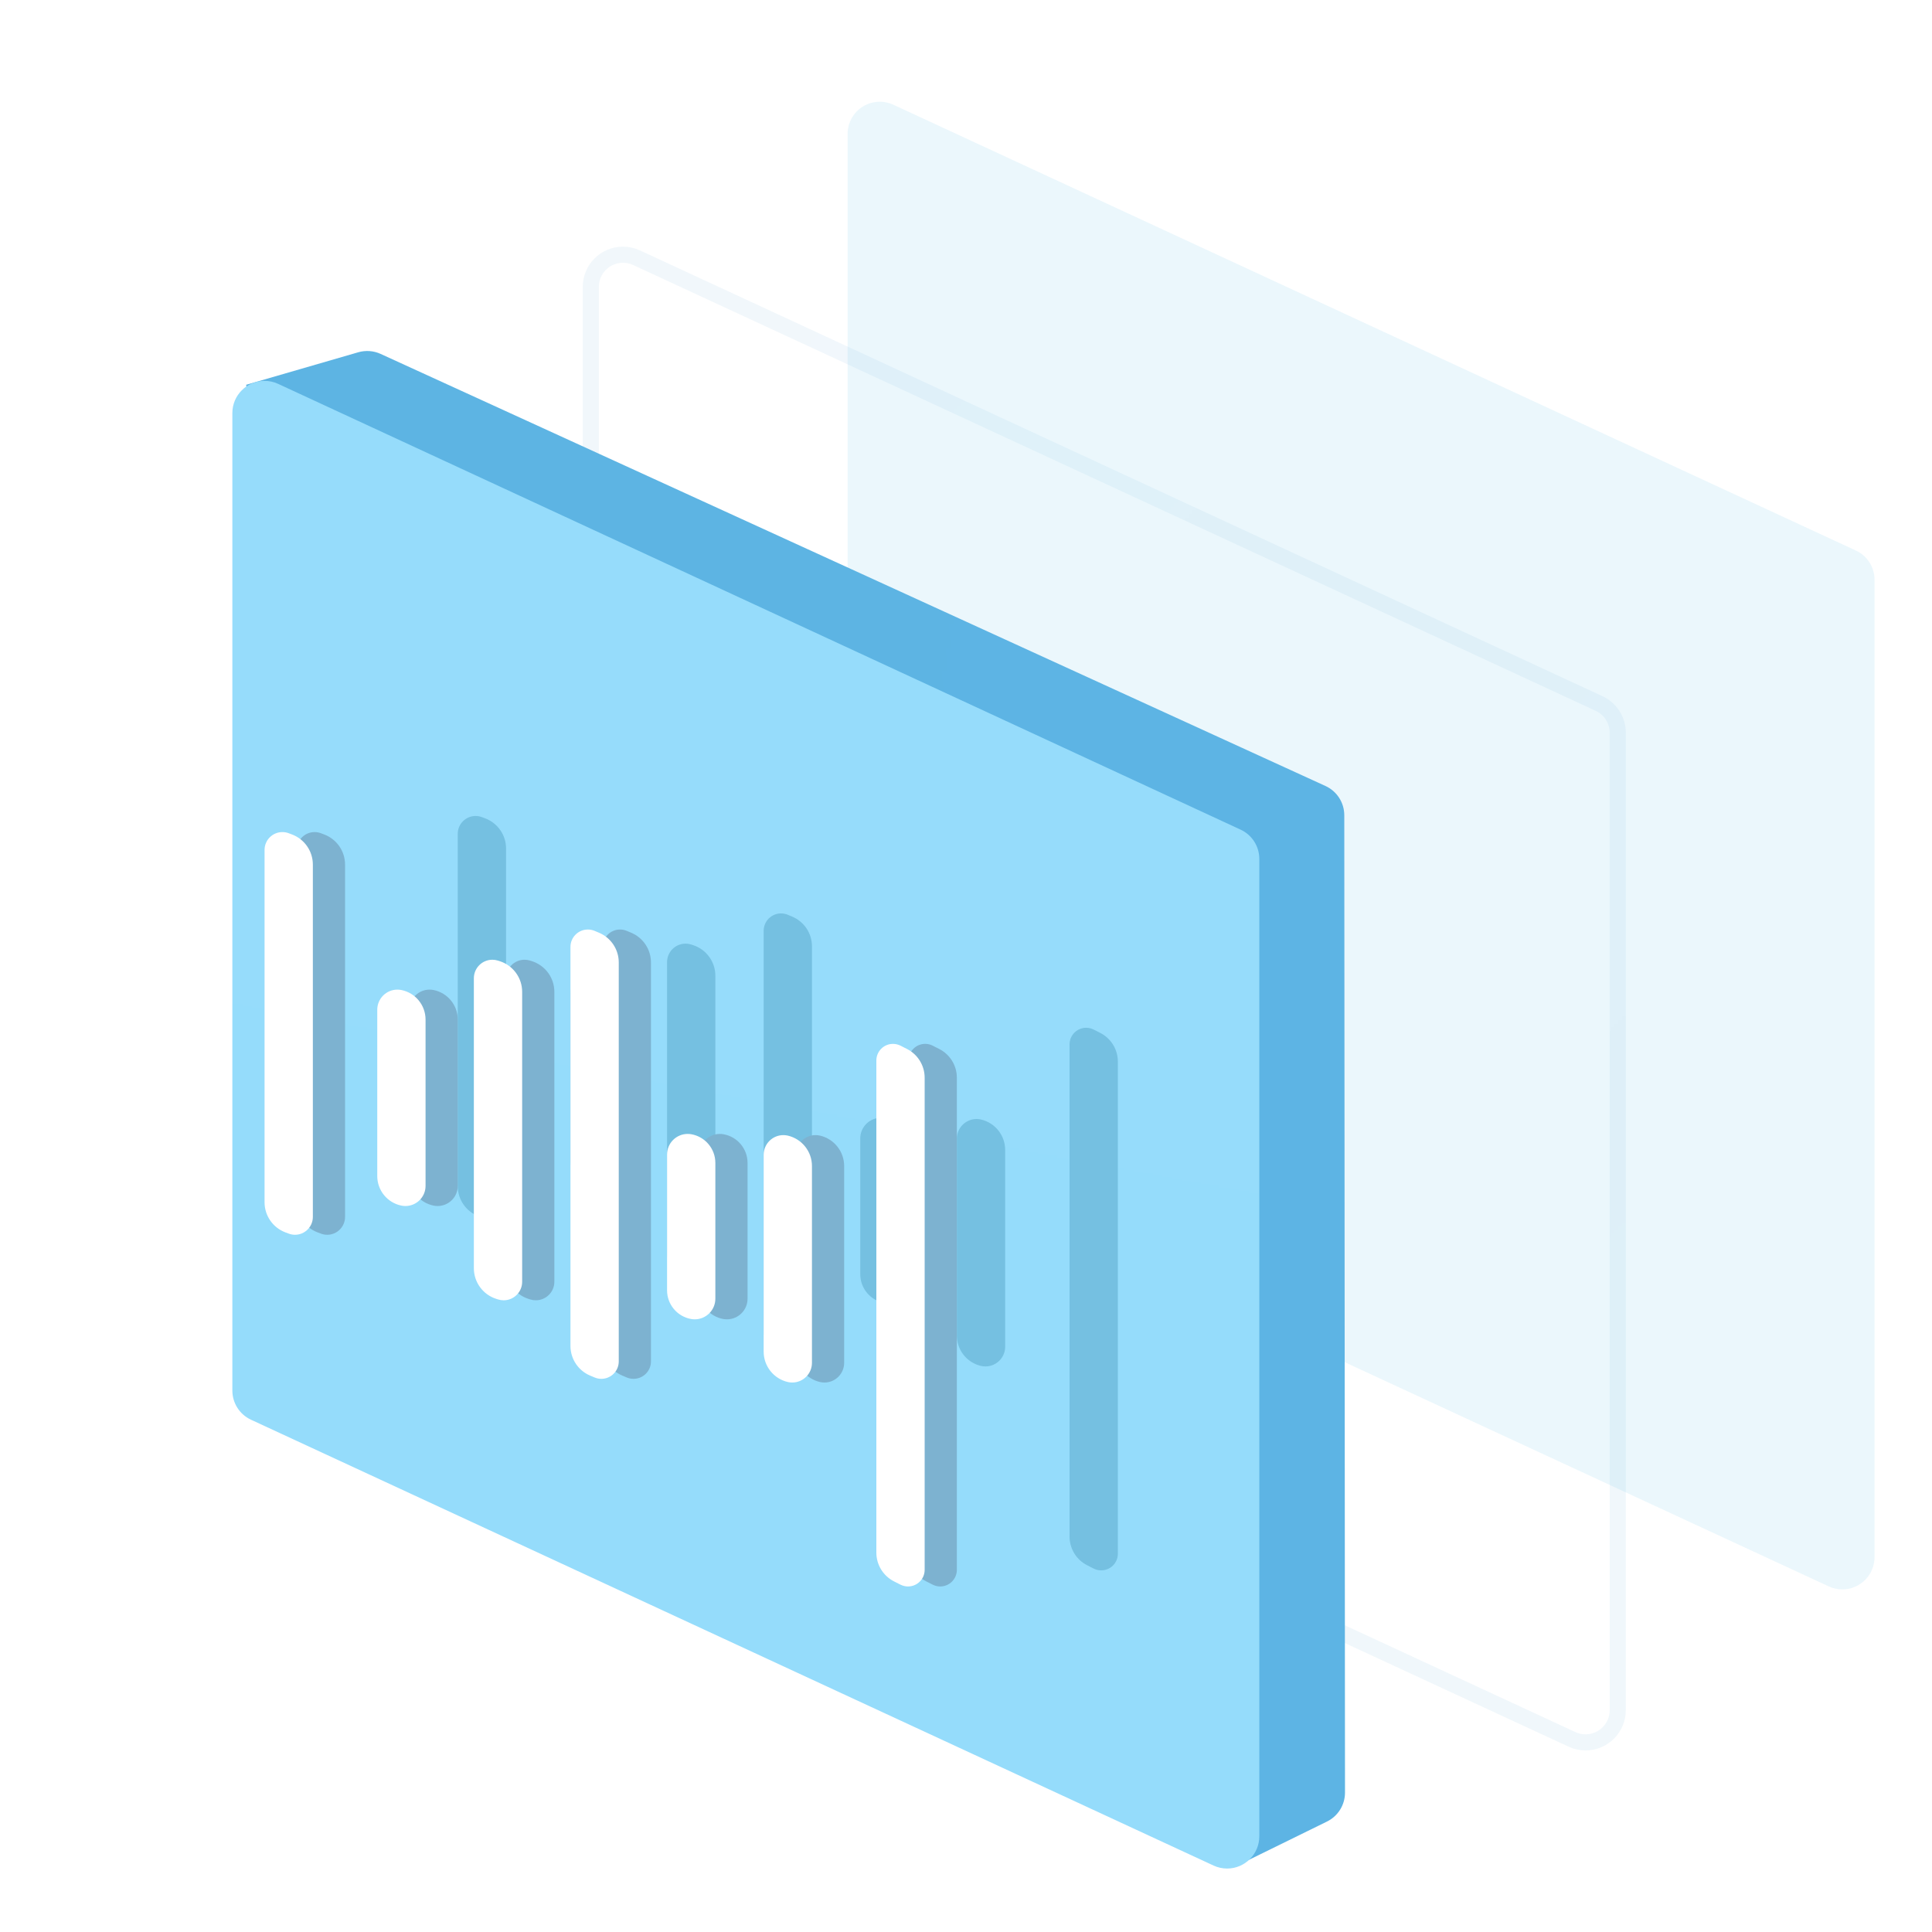 <svg width="120" height="120" viewBox="0 0 120 120" fill="none" xmlns="http://www.w3.org/2000/svg">
<path opacity="0.8" d="M3 26.634L3.026 19.211L28.57 3L28.384 10.184L3 26.634Z" fill="url(#paint0_linear_138_21473)"/>
<path opacity="0.8" d="M92.001 100.634L92.025 93.211L117.57 77L117.384 84.184L92.001 100.634Z" fill="url(#paint1_linear_138_21473)"/>
<path opacity="0.158" d="M55.485 6.504L115.271 34.194C115.978 34.522 116.43 35.23 116.43 36.009V96.72C116.43 97.825 115.535 98.72 114.43 98.72C114.14 98.72 113.853 98.657 113.59 98.535L53.804 70.844C53.097 70.517 52.645 69.809 52.645 69.03V8.318C52.645 7.214 53.54 6.318 54.645 6.318C54.935 6.318 55.222 6.382 55.485 6.504Z" fill="#84CCEE"/>
<path d="M39.536 16.006L99.322 43.696C100.029 44.023 100.481 44.732 100.481 45.511V106.222C100.481 107.327 99.586 108.222 98.481 108.222C98.191 108.222 97.904 108.159 97.641 108.037L37.855 80.346C37.148 80.019 36.695 79.311 36.695 78.532V17.82C36.695 16.716 37.591 15.82 38.695 15.82C38.986 15.82 39.272 15.883 39.536 16.006Z" stroke="url(#paint2_linear_138_21473)"/>
<path d="M23.641 21.982L82.327 48.819C83.039 49.144 83.495 49.854 83.496 50.636L83.54 111.343C83.541 112.106 83.106 112.803 82.421 113.14L77.077 115.762L22.341 85.153C21.771 84.834 21.392 84.258 21.327 83.608L15.291 23.899L22.252 21.88C22.712 21.747 23.205 21.783 23.641 21.982Z" fill="url(#paint3_linear_138_21473)"/>
<path d="M17.272 23.841L77.058 51.532C77.765 51.859 78.218 52.568 78.218 53.347V114.058C78.218 115.163 77.322 116.058 76.218 116.058C75.927 116.058 75.64 115.995 75.377 115.873L15.591 88.182C14.884 87.855 14.432 87.147 14.432 86.368V25.656C14.432 24.552 15.327 23.656 16.432 23.656C16.722 23.656 17.009 23.719 17.272 23.841Z" fill="url(#paint4_linear_138_21473)"/>
<g opacity="0.43" filter="url(#filter0_f_138_21473)">
<path fill-rule="evenodd" clip-rule="evenodd" d="M67.464 63.837C67.627 63.837 67.787 63.875 67.932 63.949L68.336 64.154C69.008 64.495 69.432 65.184 69.432 65.938V96.506C69.432 97.076 68.969 97.538 68.399 97.538C68.237 97.538 68.076 97.5 67.932 97.427L67.527 97.222C66.855 96.881 66.432 96.191 66.432 95.438V64.87C66.432 64.299 66.894 63.837 67.464 63.837ZM60.655 69.504C60.748 69.504 60.841 69.514 60.932 69.535C61.81 69.739 62.432 70.522 62.432 71.423V83.648C62.432 84.324 61.884 84.871 61.208 84.871C61.115 84.871 61.022 84.861 60.932 84.84C60.053 84.636 59.432 83.854 59.432 82.952V70.728C59.432 70.052 59.98 69.504 60.655 69.504ZM48.513 56.734C48.657 56.734 48.799 56.762 48.932 56.818L49.207 56.934C49.949 57.246 50.432 57.972 50.432 58.777V83.561C50.432 84.158 49.948 84.642 49.35 84.642C49.207 84.642 49.064 84.613 48.932 84.557L48.657 84.442C47.914 84.13 47.432 83.403 47.432 82.598V57.815C47.432 57.218 47.916 56.734 48.513 56.734ZM54.712 69.43C54.786 69.43 54.859 69.436 54.932 69.448C55.799 69.599 56.432 70.352 56.432 71.232V79.665C56.432 80.372 55.858 80.946 55.151 80.946C55.078 80.946 55.004 80.939 54.932 80.927C54.065 80.776 53.432 80.023 53.432 79.143V70.71C53.432 70.003 54.005 69.43 54.712 69.43ZM42.582 58.611C42.701 58.611 42.819 58.63 42.932 58.666L43.039 58.7C43.869 58.965 44.432 59.735 44.432 60.606V78.613C44.432 79.249 43.916 79.764 43.281 79.764C43.163 79.764 43.045 79.745 42.932 79.709L42.824 79.675C41.995 79.411 41.432 78.64 41.432 77.77V59.762C41.432 59.127 41.947 58.611 42.582 58.611ZM29.541 50.682C29.674 50.682 29.807 50.706 29.932 50.753L30.137 50.83C30.916 51.124 31.432 51.869 31.432 52.702V74.585C31.432 75.197 30.935 75.694 30.323 75.694C30.189 75.694 30.057 75.669 29.932 75.622L29.726 75.545C28.947 75.251 28.432 74.506 28.432 73.674V51.791C28.432 51.178 28.928 50.682 29.541 50.682ZM36.683 60.467C36.766 60.467 36.85 60.475 36.932 60.492C37.804 60.669 38.432 61.436 38.432 62.327V72.657C38.432 73.348 37.871 73.908 37.18 73.908C37.097 73.908 37.014 73.9 36.932 73.883C36.059 73.706 35.432 72.939 35.432 72.048V61.718C35.432 61.027 35.992 60.467 36.683 60.467Z" fill="#4A9BBD"/>
</g>
<path fill-rule="evenodd" clip-rule="evenodd" d="M19.932 51.753L20.137 51.83C20.916 52.124 21.432 52.869 21.432 53.702V75.585C21.432 76.197 20.935 76.694 20.323 76.694C20.189 76.694 20.057 76.669 19.932 76.622L19.726 76.545C18.947 76.251 18.432 75.506 18.432 74.674V52.791C18.432 52.178 18.928 51.682 19.541 51.682C19.674 51.682 19.807 51.706 19.932 51.753Z" fill="#7DB2D0"/>
<path fill-rule="evenodd" clip-rule="evenodd" d="M57.932 64.948L58.336 65.153C59.008 65.494 59.432 66.183 59.432 66.937V97.505C59.432 98.075 58.969 98.538 58.399 98.538C58.236 98.538 58.076 98.499 57.932 98.426L57.527 98.221C56.855 97.88 56.432 97.19 56.432 96.437V65.869C56.432 65.298 56.894 64.836 57.464 64.836C57.627 64.836 57.787 64.874 57.932 64.948Z" fill="#7DB2D0"/>
<path fill-rule="evenodd" clip-rule="evenodd" d="M38.932 57.819L39.207 57.934C39.949 58.246 40.432 58.973 40.432 59.778V84.561C40.432 85.158 39.948 85.642 39.35 85.642C39.207 85.642 39.064 85.614 38.932 85.558L38.657 85.442C37.914 85.13 37.432 84.404 37.432 83.599V58.816C37.432 58.218 37.916 57.734 38.513 57.734C38.657 57.734 38.799 57.763 38.932 57.819Z" fill="#7DB2D0"/>
<path fill-rule="evenodd" clip-rule="evenodd" d="M26.932 61.492C27.804 61.669 28.432 62.436 28.432 63.327V73.657C28.432 74.348 27.872 74.908 27.18 74.908C27.097 74.908 27.014 74.9 26.932 74.883C26.059 74.706 25.432 73.939 25.432 73.048V62.718C25.432 62.027 25.992 61.467 26.683 61.467C26.766 61.467 26.85 61.475 26.932 61.492Z" fill="#7DB2D0"/>
<path fill-rule="evenodd" clip-rule="evenodd" d="M50.932 70.535C51.81 70.739 52.432 71.522 52.432 72.423V84.648C52.432 85.324 51.884 85.871 51.208 85.871C51.115 85.871 51.022 85.861 50.932 85.84C50.053 85.636 49.432 84.854 49.432 83.952V71.728C49.432 71.052 49.98 70.504 50.655 70.504C50.748 70.504 50.841 70.514 50.932 70.535Z" fill="#7DB2D0"/>
<path fill-rule="evenodd" clip-rule="evenodd" d="M32.932 59.666L33.039 59.7C33.869 59.964 34.432 60.735 34.432 61.605V79.613C34.432 80.248 33.916 80.763 33.281 80.763C33.163 80.763 33.045 80.745 32.932 80.709L32.824 80.675C31.995 80.41 31.432 79.64 31.432 78.769V60.762C31.432 60.126 31.947 59.611 32.582 59.611C32.701 59.611 32.819 59.63 32.932 59.666Z" fill="#7DB2D0"/>
<path fill-rule="evenodd" clip-rule="evenodd" d="M44.932 70.449C45.799 70.599 46.432 71.352 46.432 72.232V80.665C46.432 81.373 45.858 81.946 45.151 81.946C45.078 81.946 45.004 81.939 44.932 81.927C44.065 81.776 43.432 81.024 43.432 80.144V71.71C43.432 71.003 44.005 70.43 44.712 70.43C44.786 70.43 44.859 70.436 44.932 70.449Z" fill="#7DB2D0"/>
<path fill-rule="evenodd" clip-rule="evenodd" d="M55.464 64.837C55.627 64.837 55.787 64.875 55.932 64.948L56.336 65.154C57.008 65.495 57.432 66.184 57.432 66.938V97.506C57.432 98.076 56.969 98.538 56.399 98.538C56.236 98.538 56.076 98.5 55.932 98.427L55.527 98.222C54.855 97.881 54.432 97.191 54.432 96.438V65.87C54.432 65.299 54.894 64.837 55.464 64.837ZM48.655 70.504C48.748 70.504 48.841 70.514 48.932 70.535C49.81 70.739 50.432 71.522 50.432 72.423V84.648C50.432 85.324 49.884 85.871 49.208 85.871C49.115 85.871 49.022 85.861 48.932 85.84C48.053 85.636 47.432 84.854 47.432 83.952V71.728C47.432 71.052 47.98 70.504 48.655 70.504ZM36.513 57.734C36.657 57.734 36.799 57.762 36.932 57.818L37.207 57.934C37.949 58.246 38.432 58.972 38.432 59.777V84.561C38.432 85.158 37.948 85.642 37.35 85.642C37.207 85.642 37.064 85.613 36.932 85.557L36.657 85.442C35.914 85.13 35.432 84.403 35.432 83.598V58.815C35.432 58.218 35.916 57.734 36.513 57.734ZM42.712 70.43C42.786 70.43 42.859 70.436 42.932 70.448C43.799 70.599 44.432 71.352 44.432 72.232V80.665C44.432 81.372 43.858 81.946 43.151 81.946C43.078 81.946 43.004 81.939 42.932 81.927C42.065 81.776 41.432 81.023 41.432 80.143V71.71C41.432 71.003 42.005 70.43 42.712 70.43ZM30.582 59.611C30.701 59.611 30.819 59.63 30.932 59.666L31.039 59.7C31.869 59.965 32.432 60.735 32.432 61.606V79.613C32.432 80.249 31.916 80.764 31.281 80.764C31.163 80.764 31.045 80.745 30.932 80.709L30.824 80.675C29.995 80.411 29.432 79.64 29.432 78.77V60.762C29.432 60.127 29.947 59.611 30.582 59.611ZM17.541 51.682C17.674 51.682 17.807 51.706 17.932 51.753L18.137 51.83C18.916 52.124 19.432 52.869 19.432 53.702V75.585C19.432 76.197 18.935 76.694 18.323 76.694C18.189 76.694 18.057 76.669 17.932 76.622L17.726 76.545C16.947 76.251 16.432 75.506 16.432 74.674V52.791C16.432 52.178 16.928 51.682 17.541 51.682ZM24.683 61.467C24.766 61.467 24.85 61.475 24.932 61.492C25.804 61.669 26.432 62.436 26.432 63.327V73.657C26.432 74.348 25.872 74.908 25.18 74.908C25.097 74.908 25.014 74.9 24.932 74.883C24.059 74.706 23.432 73.939 23.432 73.048V62.718C23.432 62.027 23.992 61.467 24.683 61.467Z" fill="white"/>
<defs>
<filter id="filter0_f_138_21473" x="26.432" y="48.682" width="45" height="50.857" filterUnits="userSpaceOnUse" color-interpolation-filters="sRGB">
<feFlood flood-opacity="0" result="BackgroundImageFix"/>
<feBlend mode="normal" in="SourceGraphic" in2="BackgroundImageFix" result="shape"/>
<feGaussianBlur stdDeviation="1" result="effect1_foregroundBlur_138_21473"/>
</filter>
<linearGradient id="paint0_linear_138_21473" x1="-1249.92" y1="48.321" x2="-1249.92" y2="2366.39" gradientUnits="userSpaceOnUse">
<stop stop-color="white" stop-opacity="0"/>
<stop offset="1" stop-color="white"/>
</linearGradient>
<linearGradient id="paint1_linear_138_21473" x1="-1160.92" y1="122.321" x2="-1160.92" y2="2440.39" gradientUnits="userSpaceOnUse">
<stop stop-color="white" stop-opacity="0"/>
<stop offset="1" stop-color="white"/>
</linearGradient>
<linearGradient id="paint2_linear_138_21473" x1="1250.15" y1="-2310.38" x2="8610.11" y2="5161.45" gradientUnits="userSpaceOnUse">
<stop stop-color="#509CD3" stop-opacity="0"/>
<stop offset="1" stop-color="#5CB9D7"/>
</linearGradient>
<linearGradient id="paint3_linear_138_21473" x1="849.378" y1="7271.9" x2="-22188.1" y2="3755.11" gradientUnits="userSpaceOnUse">
<stop stop-color="#61B8E8"/>
<stop offset="1" stop-color="#318AB0"/>
</linearGradient>
<linearGradient id="paint4_linear_138_21473" x1="1124.33" y1="7153.44" x2="2426.04" y2="148.225" gradientUnits="userSpaceOnUse">
<stop stop-color="#53B4EB"/>
<stop offset="1" stop-color="#99DEFC"/>
</linearGradient>
</defs>
</svg>
